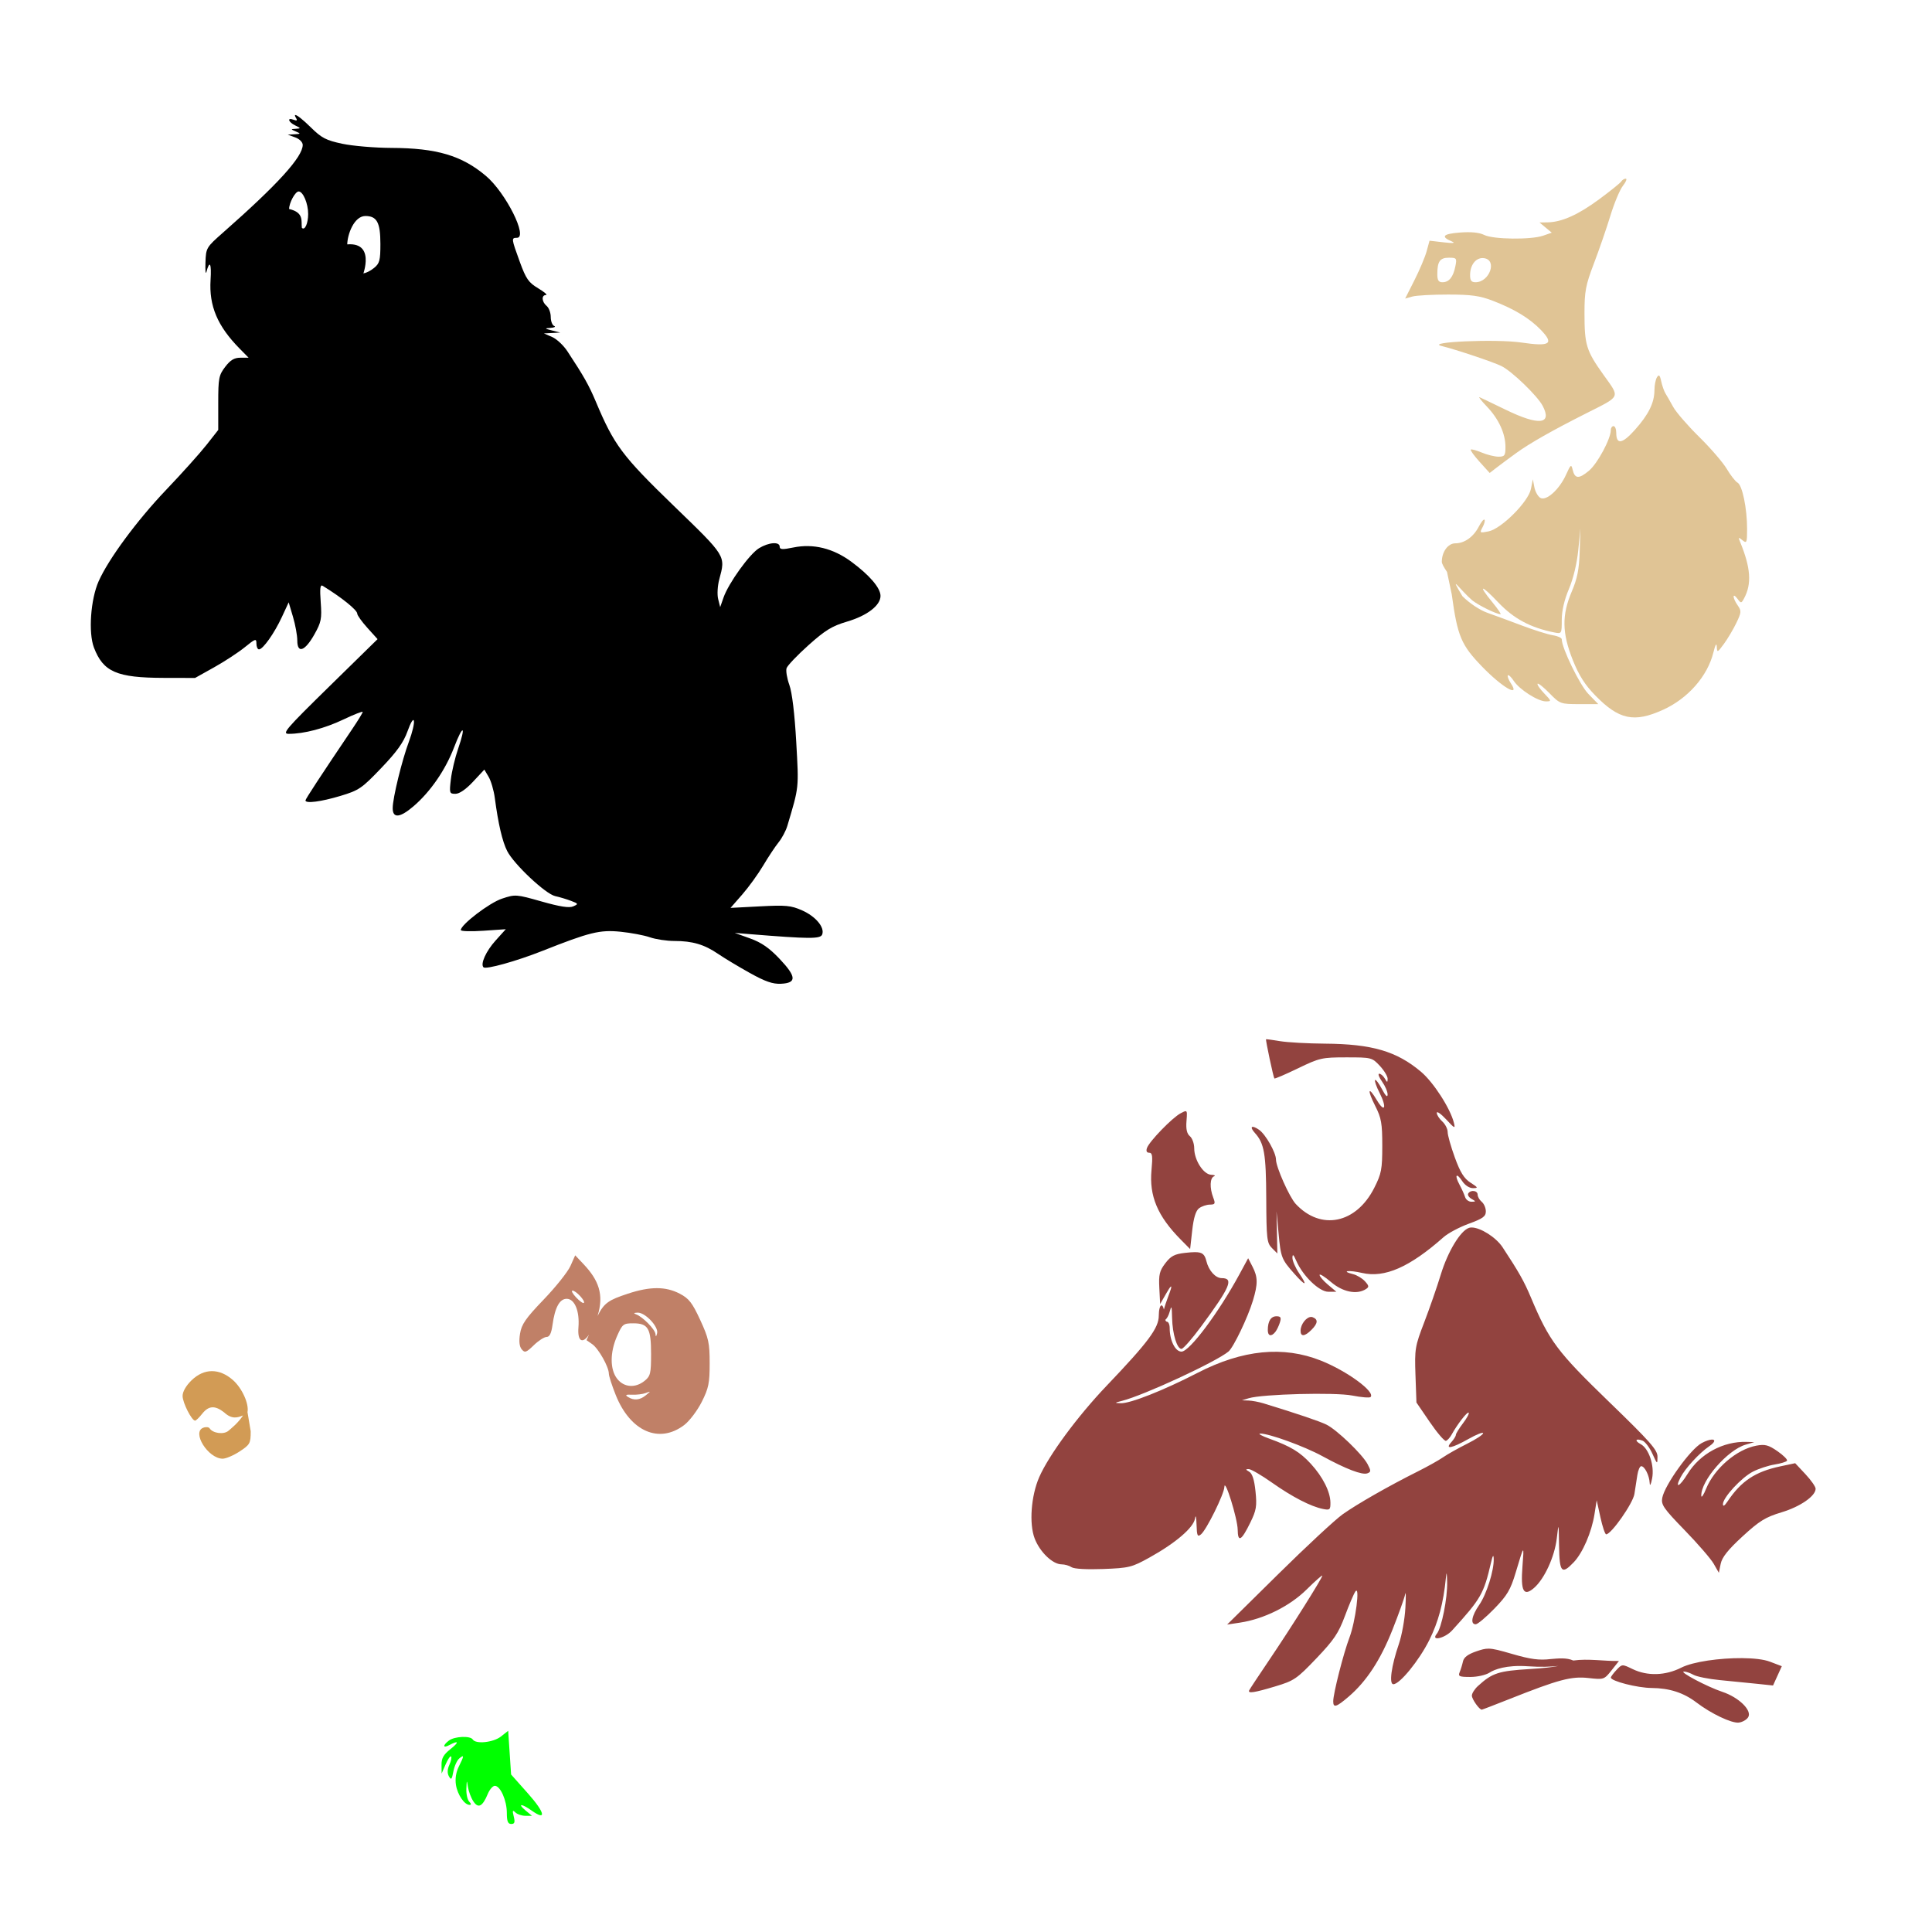 <?xml version="1.0" encoding="UTF-8" standalone="no"?>
<!-- Created with Inkscape (http://www.inkscape.org/) -->

<svg
   xmlns:dc="http://purl.org/dc/elements/1.1/"
   xmlns:cc="http://creativecommons.org/ns#"
   xmlns:rdf="http://www.w3.org/1999/02/22-rdf-syntax-ns#"
   xmlns:svg="http://www.w3.org/2000/svg"
   xmlns="http://www.w3.org/2000/svg"
   xmlns:sodipodi="http://sodipodi.sourceforge.net/DTD/sodipodi-0.dtd"
   xmlns:inkscape="http://www.inkscape.org/namespaces/inkscape"
   width="1080"
   height="1080"
   id="svg2"
   version="1.1"
   inkscape:version="0.47 r22583"
   sodipodi:docname="PigletLounging.svg">
  <defs
     id="defs4">
    <inkscape:perspective
       sodipodi:type="inkscape:persp3d"
       inkscape:vp_x="0 : 526.18109 : 1"
       inkscape:vp_y="0 : 1000 : 0"
       inkscape:vp_z="744.09448 : 526.18109 : 1"
       inkscape:persp3d-origin="372.04724 : 350.78739 : 1"
       id="perspective10" />
    <inkscape:perspective
       id="perspective2820"
       inkscape:persp3d-origin="0.5 : 0.33333333 : 1"
       inkscape:vp_z="1 : 0.5 : 1"
       inkscape:vp_y="0 : 1000 : 0"
       inkscape:vp_x="0 : 0.5 : 1"
       sodipodi:type="inkscape:persp3d" />
    <inkscape:perspective
       id="perspective2962"
       inkscape:persp3d-origin="0.5 : 0.33333333 : 1"
       inkscape:vp_z="1 : 0.5 : 1"
       inkscape:vp_y="0 : 1000 : 0"
       inkscape:vp_x="0 : 0.5 : 1"
       sodipodi:type="inkscape:persp3d" />
    <inkscape:perspective
       id="perspective3119"
       inkscape:persp3d-origin="0.5 : 0.33333333 : 1"
       inkscape:vp_z="1 : 0.5 : 1"
       inkscape:vp_y="0 : 1000 : 0"
       inkscape:vp_x="0 : 0.5 : 1"
       sodipodi:type="inkscape:persp3d" />
    <inkscape:perspective
       id="perspective3361"
       inkscape:persp3d-origin="0.5 : 0.33333333 : 1"
       inkscape:vp_z="1 : 0.5 : 1"
       inkscape:vp_y="0 : 1000 : 0"
       inkscape:vp_x="0 : 0.5 : 1"
       sodipodi:type="inkscape:persp3d" />
    <inkscape:perspective
       id="perspective3558"
       inkscape:persp3d-origin="0.5 : 0.33333333 : 1"
       inkscape:vp_z="1 : 0.5 : 1"
       inkscape:vp_y="0 : 1000 : 0"
       inkscape:vp_x="0 : 0.5 : 1"
       sodipodi:type="inkscape:persp3d" />
    <inkscape:perspective
       id="perspective4360"
       inkscape:persp3d-origin="0.5 : 0.33333333 : 1"
       inkscape:vp_z="1 : 0.5 : 1"
       inkscape:vp_y="0 : 1000 : 0"
       inkscape:vp_x="0 : 0.5 : 1"
       sodipodi:type="inkscape:persp3d" />
    <inkscape:perspective
       id="perspective4374"
       inkscape:persp3d-origin="0.5 : 0.33333333 : 1"
       inkscape:vp_z="1 : 0.5 : 1"
       inkscape:vp_y="0 : 1000 : 0"
       inkscape:vp_x="0 : 0.5 : 1"
       sodipodi:type="inkscape:persp3d" />
    <inkscape:perspective
       id="perspective4388"
       inkscape:persp3d-origin="0.5 : 0.33333333 : 1"
       inkscape:vp_z="1 : 0.5 : 1"
       inkscape:vp_y="0 : 1000 : 0"
       inkscape:vp_x="0 : 0.5 : 1"
       sodipodi:type="inkscape:persp3d" />
    <inkscape:perspective
       id="perspective4673"
       inkscape:persp3d-origin="0.5 : 0.33333333 : 1"
       inkscape:vp_z="1 : 0.5 : 1"
       inkscape:vp_y="0 : 1000 : 0"
       inkscape:vp_x="0 : 0.5 : 1"
       sodipodi:type="inkscape:persp3d" />
    <inkscape:perspective
       id="perspective4689"
       inkscape:persp3d-origin="0.5 : 0.33333333 : 1"
       inkscape:vp_z="1 : 0.5 : 1"
       inkscape:vp_y="0 : 1000 : 0"
       inkscape:vp_x="0 : 0.5 : 1"
       sodipodi:type="inkscape:persp3d" />
    <inkscape:perspective
       id="perspective4864"
       inkscape:persp3d-origin="0.5 : 0.33333333 : 1"
       inkscape:vp_z="1 : 0.5 : 1"
       inkscape:vp_y="0 : 1000 : 0"
       inkscape:vp_x="0 : 0.5 : 1"
       sodipodi:type="inkscape:persp3d" />
    <inkscape:perspective
       id="perspective5007"
       inkscape:persp3d-origin="0.5 : 0.33333333 : 1"
       inkscape:vp_z="1 : 0.5 : 1"
       inkscape:vp_y="0 : 1000 : 0"
       inkscape:vp_x="0 : 0.5 : 1"
       sodipodi:type="inkscape:persp3d" />
    <inkscape:perspective
       id="perspective5123"
       inkscape:persp3d-origin="0.5 : 0.33333333 : 1"
       inkscape:vp_z="1 : 0.5 : 1"
       inkscape:vp_y="0 : 1000 : 0"
       inkscape:vp_x="0 : 0.5 : 1"
       sodipodi:type="inkscape:persp3d" />
  </defs>
  <sodipodi:namedview
     id="base"
     pagecolor="#ffffff"
     bordercolor="#666666"
     borderopacity="1.0"
     inkscape:pageopacity="0.0"
     inkscape:pageshadow="2"
     inkscape:zoom="0.11342593"
     inkscape:cx="579.08915"
     inkscape:cy="681.48932"
     inkscape:document-units="in"
     inkscape:current-layer="layer1"
     showgrid="false"
     units="in"
     inkscape:showpageshadow="false"
     borderlayer="false"
     inkscape:window-width="1280"
     inkscape:window-height="747"
     inkscape:window-x="-4"
     inkscape:window-y="-4"
     inkscape:window-maximized="1" />
  <g
     inkscape:label="Layer 1"
     inkscape:groupmode="layer"
     id="layer1"
     transform="translate(0,27.64)">
    <path
       style="fill:#000000"
       d="m 165.091,36.652 c -0.389,0.044 -0.264,0.634 0.493,1.858 0.741,1.199 0.264,1.463 -1.441,0.809 -3.817,-1.465 -3.042,1.273 0.897,3.173 3.214,1.55 3.236,1.661 0.379,1.858 -3.047,0.21 -3.047,0.22 0,1.53 2.81,1.208 2.755,1.32 -0.758,1.53 l -3.805,0.228 4.184,1.53 c 2.386,0.871 4.184,2.683 4.184,4.197 0,6.708 -13.937,22.05 -44.483,48.958 -9.434,8.31 -9.601,8.596 -9.885,16.762 -0.159,4.568 0.081,6.934 0.531,5.259 1.831,-6.824 2.912,-4.759 2.326,4.45 -0.927,14.551 3.827,25.823 16.205,38.403 l 5.056,5.132 -4.601,0 c -3.428,0 -5.587,1.299 -8.482,5.094 -3.562,4.669 -3.893,6.357 -3.893,20.187 l 0,15.093 -6.586,8.381 c -3.622,4.609 -13.784,15.925 -22.576,25.143 -16.218,17.003 -32.233,38.703 -37.707,51.081 -4.483,10.137 -5.796,28.725 -2.617,37.05 5.197,13.607 12.749,16.881 39.022,16.939 l 17.52,0.038 10.656,-5.954 c 5.866,-3.278 13.58,-8.331 17.141,-11.225 5.959,-4.843 6.485,-5.008 6.485,-2.035 0,1.777 0.646,3.236 1.441,3.236 2.22,0 8.589,-9.014 12.805,-18.114 l 3.792,-8.179 2.402,8.09 c 1.322,4.451 2.414,10.418 2.414,13.26 0,7.524 4.296,5.964 9.582,-3.464 3.812,-6.8 4.182,-8.676 3.514,-17.912 -0.561,-7.755 -0.292,-10.052 1.074,-9.215 10.537,6.453 19.34,13.54 19.34,15.561 0,0.924 2.564,4.505 5.688,7.964 l 5.676,6.295 -27.013,26.47 c -24.347,23.861 -26.585,26.47 -22.652,26.47 8.564,0 20.097,-3.03 30.641,-8.052 5.89,-2.805 10.707,-4.689 10.707,-4.197 0,0.493 -2.571,4.707 -5.714,9.367 -17.93,26.591 -26.28,39.338 -26.28,40.109 0,1.847 8.715,0.723 19.454,-2.503 10.469,-3.144 11.999,-4.19 22.93,-15.624 8.776,-9.18 12.458,-14.337 14.701,-20.617 1.747,-4.893 3.22,-7.281 3.539,-5.726 0.3,1.464 -0.925,6.585 -2.718,11.377 -3.983,10.645 -9.124,31.687 -9.139,37.391 -0.015,5.828 4.041,5.459 11.63,-1.037 9.395,-8.042 17.858,-20.308 22.64,-32.828 5.039,-13.194 6.876,-12.614 2.288,0.721 -1.701,4.945 -3.523,12.623 -4.045,17.065 -0.905,7.702 -0.789,8.077 2.579,8.077 2.217,0 5.877,-2.525 9.835,-6.775 l 6.308,-6.763 2.414,4.096 c 1.33,2.257 2.871,7.541 3.426,11.731 1.93,14.571 4.229,24.406 6.927,29.706 3.759,7.385 21.441,24.002 26.798,25.18 2.425,0.533 6.409,1.727 8.849,2.655 4.207,1.6 4.278,1.751 1.289,3.084 -2.248,1.003 -7.322,0.226 -17.697,-2.718 -14.261,-4.046 -14.685,-4.071 -22.185,-1.58 -7.023,2.333 -22.981,14.523 -22.981,17.558 0,0.681 5.664,0.85 12.578,0.379 l 12.565,-0.86 -5.676,6.295 c -5.392,5.981 -8.633,13.147 -6.788,14.992 1.332,1.332 18.409,-3.419 32.853,-9.139 26.541,-10.511 32.192,-11.9 43.712,-10.745 5.807,0.583 13.211,1.978 16.458,3.11 3.248,1.132 9.416,2.06 13.715,2.06 10.079,0 16.721,1.962 24.397,7.205 3.4,2.322 11.341,7.105 17.647,10.618 8.765,4.884 12.896,6.317 17.545,6.093 8.839,-0.427 8.645,-3.936 -0.784,-13.905 -5.782,-6.114 -10.157,-9.154 -16.484,-11.427 l -8.621,-3.097 8.381,0.683 c 33.421,2.717 39.539,2.755 40.514,0.215 1.522,-3.966 -3.6,-10.116 -11.25,-13.5 -6.184,-2.735 -9.055,-3 -23.512,-2.237 l -16.471,0.86 6.535,-7.471 c 3.594,-4.109 8.891,-11.427 11.769,-16.269 2.878,-4.842 6.745,-10.674 8.596,-12.957 1.85,-2.283 4.037,-6.395 4.854,-9.139 6.617,-22.224 6.453,-20.687 4.98,-46.885 -0.885,-15.741 -2.316,-27.654 -3.83,-31.867 -1.33,-3.701 -2.045,-7.929 -1.58,-9.392 0.464,-1.463 5.975,-7.252 12.236,-12.856 9.416,-8.427 13.151,-10.707 21.641,-13.222 11.233,-3.328 18.645,-9.035 18.645,-14.347 0,-4.428 -6.075,-11.542 -16.307,-19.1 -10.175,-7.517 -21.269,-10.246 -32.411,-7.964 -6.128,1.255 -7.648,1.164 -7.648,-0.455 0,-2.922 -6.1,-2.466 -11.554,0.86 -5.31,3.238 -17.04,19.545 -19.846,27.595 l -1.858,5.334 -1.125,-4.487 c -0.634,-2.508 -0.367,-7.374 0.619,-11.061 3.56,-13.31 4.03,-12.556 -25.56,-41.184 -28.746,-27.813 -33.23,-33.825 -43.434,-58.097 -3.85,-9.158 -6.743,-14.284 -15.94,-28.239 -2.153,-3.267 -5.984,-6.839 -8.507,-7.938 l -4.589,-1.997 4.576,-0.24 4.563,-0.24 -4.563,-1.163 c -4.314,-1.098 -4.354,-1.183 -0.758,-1.466 2.095,-0.165 2.944,-0.639 1.896,-1.062 -1.047,-0.423 -1.896,-2.69 -1.896,-5.031 0,-2.341 -1.031,-5.113 -2.288,-6.156 -2.773,-2.301 -3.008,-6.086 -0.379,-6.106 1.047,-0.008 -0.921,-1.705 -4.361,-3.767 -5.396,-3.234 -6.807,-5.272 -10.29,-14.84 -4.723,-12.978 -4.774,-13.374 -1.618,-13.374 6.446,0 -6.178,-25.232 -17.331,-34.636 -13.508,-11.39 -27.521,-15.528 -52.864,-15.624 -9.218,-0.035 -21.538,-1.078 -27.367,-2.313 -9.104,-1.929 -11.579,-3.213 -17.571,-9.114 -4.534,-4.466 -7.867,-7.048 -8.722,-6.952 z m 1.858,42.738 c 2.489,0 5.337,6.78 5.309,12.641 -0.025,5.321 -1.865,9.347 -3.514,7.698 -0.505,-3.636 1.442,-8.54 -7.129,-10.542 0,-3.471 3.445,-9.797 5.334,-9.797 z m 37.214,13.715 c 6.534,0 8.477,3.587 8.482,15.599 0.004,9.27 -0.435,10.917 -3.59,13.475 -1.978,1.604 -4.59,2.92 -5.802,2.92 -2.206,5.042 8.392,-17.537 -9.139,-16.13 0.1,-5.5 3.708,-15.684 10.049,-15.864 z"
       id="path5085" />
    <path
       id="path5059"
       style="fill:#e0c495;fill-opacity:1"
       d="m 927.296,182.287 c -0.291,-0.025 -0.62,0.298 -1.024,0.935 -0.767,1.213 -1.416,4.455 -1.428,7.205 -0.033,7.115 -3.265,13.681 -10.998,22.311 -7.014,7.828 -10.353,8.322 -10.353,1.542 0,-2.045 -0.679,-3.716 -1.517,-3.716 -0.838,0 -1.53,1.004 -1.53,2.237 0,4.832 -7.416,18.658 -12.148,22.64 -5.668,4.769 -7.967,4.647 -9.177,-0.48 -0.767,-3.249 -1.09,-3.007 -3.666,2.705 -3.78,8.382 -11.194,15.022 -14.474,12.957 -1.336,-0.841 -2.812,-3.517 -3.274,-5.941 l -0.834,-4.412 -1.074,5.398 c -1.435,7.204 -16.52,22.3 -23.714,23.739 -4.927,0.985 -5.052,0.899 -3.299,-2.376 1.002,-1.872 1.474,-3.746 1.049,-4.171 -0.425,-0.425 -1.846,1.302 -3.16,3.843 -3.004,5.808 -8.006,9.379 -13.159,9.379 -4.074,0 -7.534,4.752 -7.534,10.365 0,0.96 1.152,3.068 2.907,5.625 l 2.642,12.54 c 3.223,23.49 5.249,28.304 17.09,40.526 11.072,11.428 21.312,17.399 16.041,9.354 -1.39,-2.121 -2.176,-4.195 -1.757,-4.614 0.419,-0.419 1.895,0.973 3.287,3.097 3.19,4.869 13.523,11.465 17.95,11.465 3.244,0 3.199,-0.156 -1.011,-4.551 -2.4,-2.505 -4.015,-4.897 -3.603,-5.309 0.412,-0.412 3.404,1.985 6.662,5.322 5.791,5.931 6.171,6.068 16.597,6.068 l 10.656,0 -5.549,-5.714 c -4.779,-4.918 -14.866,-25.638 -14.866,-30.527 0,-0.798 -2.278,-1.824 -5.056,-2.275 -2.779,-0.451 -10.492,-2.873 -17.141,-5.385 -6.648,-2.512 -15.342,-5.722 -19.328,-7.129 -4.241,-1.498 -10.052,-5.35 -14.006,-9.304 -8.246,-13.682 -1.017,-3.24 5.537,2.364 3.726,2.915 13.521,7.698 15.763,7.698 0.502,0 -1.536,-2.989 -4.525,-6.636 -8.372,-10.217 -6.441,-10.152 3.325,0.114 8.599,9.04 18.003,14.072 31.197,16.711 4.186,0.837 4.235,0.77 4.235,-7.003 0,-5.076 1.423,-11.206 4.02,-17.331 2.439,-5.753 4.479,-14.267 5.208,-21.666 l 1.201,-12.186 -0.405,12.944 c -0.314,9.989 -1.326,15.128 -4.45,22.437 -5.589,13.077 -5.441,23.108 0.594,38.251 3.408,8.551 6.784,13.856 12.578,19.795 13.241,13.575 21.668,15.36 37.897,8.002 13.897,-6.301 24.832,-18.754 28.113,-32.006 1.09,-4.404 1.782,-5.61 1.896,-3.299 0.173,3.493 0.357,3.42 3.994,-1.53 2.092,-2.847 5.206,-8.099 6.927,-11.667 2.867,-5.945 2.936,-6.769 0.771,-9.86 -2.927,-4.179 -3.066,-7.561 -0.152,-3.716 2.037,2.687 2.177,2.679 3.78,-0.316 4.299,-8.033 3.653,-17.017 -2.263,-31.412 -1.115,-2.713 -0.974,-2.822 1.315,-0.961 2.353,1.914 2.579,1.382 2.579,-6.27 0,-11.541 -2.655,-24.427 -5.334,-25.926 -1.228,-0.687 -3.928,-4.132 -6.004,-7.66 -2.077,-3.529 -9.001,-11.564 -15.384,-17.849 -6.383,-6.285 -12.928,-13.829 -14.55,-16.762 -1.621,-2.933 -3.582,-6.353 -4.361,-7.61 -0.779,-1.257 -1.85,-4.305 -2.377,-6.775 -0.461,-2.165 -0.842,-3.181 -1.327,-3.223 z m -98.472,-65.659 c 0.263,0.002 0.539,0.025 0.809,0.063 7.471,1.058 3.022,13.45 -4.829,13.45 -2.32,0 -3.045,-0.994 -3.009,-4.184 0.063,-5.442 3.09,-9.365 7.028,-9.329 z m -18.911,-0.202 c 4.347,0 4.549,0.273 3.641,4.816 -1.205,6.023 -3.537,8.899 -7.218,8.899 -2.145,0 -2.869,-1.116 -2.869,-4.45 0,-7.185 1.447,-9.266 6.447,-9.266 z m 98.889,-44.18 c -0.849,0 -1.981,0.698 -2.503,1.542 -0.522,0.845 -6.035,5.293 -12.262,9.898 -11.733,8.677 -20.994,12.844 -28.859,12.969 l -4.576,0.076 3.413,2.844 3.426,2.857 -4.791,1.669 c -6.794,2.369 -27.992,2.108 -32.98,-0.405 -2.732,-1.376 -7.306,-1.825 -13.614,-1.34 -9.464,0.728 -10.862,2.296 -4.437,4.993 2.219,0.931 0.737,1.091 -4.614,0.48 l -7.888,-0.91 -1.618,5.903 c -0.887,3.242 -3.954,10.516 -6.813,16.168 l -5.195,10.277 4.032,-1.138 c 2.221,-0.623 11.237,-1.123 20.036,-1.112 12.963,0.015 17.703,0.682 24.966,3.489 12.126,4.686 20.501,9.759 26.773,16.231 7.662,7.905 5.243,9.486 -10.922,7.091 -13.879,-2.056 -53.709,-0.342 -44.622,1.921 8.383,2.088 28.894,8.955 33.523,11.225 5.856,2.871 20.12,16.622 23.082,22.248 5.484,10.416 -2.039,11.229 -20.579,2.225 -7.246,-3.519 -13.863,-6.684 -14.701,-7.041 -0.838,-0.357 1.019,1.999 4.121,5.246 6.618,6.929 10.365,15.095 10.365,22.614 0,4.743 -0.468,5.385 -3.868,5.385 -2.122,0 -6.332,-1.033 -9.367,-2.301 -3.035,-1.268 -5.813,-2.024 -6.169,-1.669 -0.355,0.355 1.881,3.447 4.968,6.864 l 5.613,6.207 4.032,-3.11 c 2.216,-1.713 7.113,-5.35 10.884,-8.077 7.518,-5.438 20.08,-12.571 38.845,-22.046 19.874,-10.034 19.198,-8.549 9.91,-21.565 -9.703,-13.598 -10.669,-16.735 -10.669,-34.535 0,-12.268 0.642,-15.658 5.284,-27.822 2.908,-7.62 7.043,-19.61 9.19,-26.647 2.146,-7.037 5.305,-14.575 7.016,-16.749 1.71,-2.174 2.417,-3.957 1.567,-3.957 z" />
    <path
       style="fill:#00ff00;fill-opacity:1"
       d="m 287.184,987.79 c -0.834,-3.378 -0.66,-3.821 0.901,-2.285 1.065,1.047 3.589,1.904 5.609,1.904 l 3.673,0 -3.597,-2.996 c -4.775,-3.978 -2.208,-3.944 3.395,0.046 8.508,6.058 7.494,1.181 -1.968,-9.466 l -9.496,-10.685 -0.811,-12.212 -0.811,-12.212 -4.049,3.195 c -4.238,3.344 -14.078,4.388 -15.757,1.671 -1.351,-2.186 -10.187,-1.79 -13.331,0.597 -3.59,2.725 -3.395,4.47 0.281,2.503 5.293,-2.833 5.539,-1.627 0.481,2.359 -3.769,2.97 -4.937,5.059 -4.892,8.744 l 0.06,4.841 2.249,-5.182 c 1.237,-2.85 2.607,-4.824 3.045,-4.387 0.438,0.438 0.008,2.523 -0.954,4.635 -1.172,2.572 -1.259,4.716 -0.264,6.493 1.242,2.219 1.65,1.772 2.494,-2.728 0.555,-2.96 2.02,-6.22 3.255,-7.244 2.861,-2.375 2.824,-1.594 -0.218,4.503 -1.59,3.186 -2.153,6.849 -1.589,10.326 0.89,5.484 4.757,11.105 7.64,11.105 0.976,0 0.885,-0.708 -0.236,-1.828 -1.006,-1.006 -1.726,-4.262 -1.6,-7.237 0.21,-4.975 0.281,-5.053 0.887,-0.975 0.362,2.439 1.717,6.05 3.012,8.025 2.749,4.195 5.141,2.973 8.083,-4.13 1.03,-2.486 2.8,-4.52 3.934,-4.52 3.092,0 6.71,8.175 6.71,15.16 0,4.653 0.602,6.17 2.451,6.17 1.908,0 2.222,-0.927 1.416,-4.19 z"
       id="path5047" />
    <path
       id="path5043"
       style="fill:#92433f;fill-opacity:1"
       d="m 973.806,899.264 c -12.313,-0.088 -27.282,1.935 -33.966,5.322 -8.857,4.488 -18.926,4.796 -27.152,0.822 -5.908,-2.854 -5.933,-2.864 -9.063,0.468 -1.727,1.839 -3.148,3.752 -3.148,4.247 0,1.982 14.771,5.764 22.753,5.827 10.023,0.079 17.942,2.648 25.142,8.141 8.141,6.209 19.537,11.628 23.562,11.212 2.01,-0.207 4.398,-1.547 5.296,-2.983 2.349,-3.752 -5.152,-11.125 -14.474,-14.221 -8.346,-2.772 -24.443,-11.284 -21.413,-11.326 1.103,-0.015 3.491,0.801 5.322,1.82 1.83,1.019 8.48,2.353 14.764,2.958 6.285,0.605 15.539,1.523 20.567,2.048 l 9.139,0.961 2.452,-5.385 2.452,-5.398 -6.649,-2.528 c -3.424,-1.308 -9.137,-1.938 -15.586,-1.985 z m -141.653,-5.297 c -2.167,-0.015 -3.953,0.513 -6.788,1.479 -4.764,1.623 -7.053,3.347 -7.559,5.676 -0.4,1.837 -1.229,4.538 -1.846,6.004 -0.974,2.317 -0.193,2.667 5.954,2.667 3.929,0 8.733,-1.093 10.808,-2.452 2.564,-1.68 9.241,-4.362 21.287,-3.527 7.314,0.507 13.022,0.297 17.191,-0.19 -3.447,0.712 -8.682,1.287 -15.75,1.719 -17.847,1.092 -21.196,2.182 -29.238,9.481 -1.885,1.711 -3.426,4.143 -3.426,5.398 0,1.979 4.141,7.85 5.537,7.85 0.273,0 7.198,-2.654 15.384,-5.903 27.659,-10.979 34.692,-12.854 44.268,-11.781 8.549,0.958 8.773,0.883 12.868,-4.273 l 4.159,-5.246 c -8.457,0.128 -17.069,-1.448 -25.509,-0.265 -3.871,-1.714 -8.42,-1.166 -12.527,-0.834 -6.578,0.783 -11.22,0.183 -21.578,-2.819 -7.042,-2.041 -10.449,-2.964 -13.235,-2.983 z m 124.731,-116.867 c -1.232,0.05 -3.216,0.652 -5.625,1.947 -6.256,3.361 -20.66,23.366 -22.046,30.616 -0.733,3.835 0.709,5.921 12.514,18.076 7.34,7.558 14.656,16.014 16.243,18.784 l 2.882,5.031 1.024,-5.031 c 0.742,-3.638 4.135,-7.885 12.198,-15.295 9.441,-8.677 12.798,-10.757 21.818,-13.475 10.468,-3.155 19.05,-9.096 19.05,-13.184 0,-1.133 -2.571,-4.806 -5.714,-8.166 l -5.714,-6.106 -8.381,1.782 c -13.97,2.976 -21.831,8.22 -29.478,19.656 -1.658,2.479 -2.515,2.962 -2.515,1.416 0,-3.664 10.37,-14.879 16.787,-18.152 3.185,-1.625 8.612,-3.405 12.059,-3.957 3.447,-0.551 6.579,-1.512 6.965,-2.136 0.386,-0.624 -2.008,-3.013 -5.322,-5.309 -5.042,-3.494 -6.964,-4.003 -11.781,-3.11 -11.014,2.042 -23.513,12.752 -28.126,24.106 -1.434,3.53 -2.646,5.295 -2.692,3.931 -0.289,-8.428 14.679,-25.662 24.839,-28.606 l 4.791,-1.39 -4.273,-0.139 c -13.075,-0.42 -26.138,6.673 -33.056,17.95 -4.355,7.099 -7.326,8.532 -3.881,1.871 2.608,-5.044 10.488,-13.61 15.978,-17.356 3.494,-2.384 3.508,-3.838 1.454,-3.754 z M 732.991,708.536 c -2.607,-0.051 -5.887,3.936 -5.954,7.635 -0.064,3.524 2.286,3.377 6.042,-0.379 3.656,-3.656 3.878,-5.883 0.695,-7.104 -0.251,-0.096 -0.514,-0.146 -0.784,-0.152 z m -19.454,-0.367 c -3.113,0 -4.829,2.753 -4.829,7.736 0,3.34 1.959,3.821 4.197,1.024 0.838,-1.047 2.001,-3.449 2.579,-5.334 0.842,-2.747 0.446,-3.426 -1.947,-3.426 z m -45.583,-35.849 c -1.448,0.004 -3.246,0.149 -5.511,0.405 -5.877,0.662 -7.934,1.749 -11.035,5.815 -3.235,4.241 -3.729,6.326 -3.337,13.88 l 0.455,8.899 3.514,-6.106 c 2.286,-3.971 3.147,-4.757 2.478,-2.275 -0.452,1.677 -2.835,7.363 -3.906,11.503 -0.261,-1.4 -0.757,-2.364 -1.327,-2.364 -0.838,0 -1.516,2.571 -1.517,5.714 0,6.939 -5.809,14.741 -29.162,39.224 -16.275,17.063 -32.314,38.816 -37.682,51.094 -4.548,10.404 -5.71,25.979 -2.553,34.244 2.89,7.567 10.033,14.451 15.043,14.486 1.821,0.012 4.343,0.735 5.6,1.605 1.36,0.942 8.516,1.346 17.672,0.999 14.472,-0.549 16.01,-0.935 25.901,-6.422 14.572,-8.082 24.649,-16.724 25.421,-21.793 0.366,-2.4 0.727,-1.017 0.86,3.299 0.196,6.383 0.543,7.165 2.49,5.549 3.109,-2.58 12.952,-22.541 13.071,-26.508 0.163,-5.43 7.369,17.707 7.445,23.904 0.09,7.354 2.068,6.233 7.079,-4.02 3.344,-6.842 3.732,-9.114 2.882,-17.381 -0.67,-6.521 -1.782,-9.992 -3.527,-11.01 -2.063,-1.204 -2.117,-1.473 -0.265,-1.466 1.257,0.004 7.091,3.394 12.957,7.534 11.378,8.031 21.754,13.385 28.568,14.752 3.8,0.762 4.182,0.433 4.146,-3.539 -0.056,-6.077 -4.263,-14.419 -10.934,-21.692 -6.056,-6.602 -11.289,-9.768 -23.31,-14.107 -4.19,-1.512 -6.434,-2.776 -4.993,-2.806 4.788,-0.1 24.657,7.117 34.699,12.603 13.262,7.245 22.349,10.711 25.193,9.62 2.073,-0.796 2.093,-1.373 0.126,-5.107 -2.916,-5.535 -17.228,-19.289 -23.032,-22.134 -3.906,-1.915 -16.246,-6.084 -35.154,-11.882 -2.573,-0.789 -6.333,-1.495 -8.368,-1.567 l -3.704,-0.126 3.805,-1.163 c 7.7,-2.337 48.295,-3.39 57.882,-1.504 5.087,1.001 9.69,1.371 10.226,0.834 2.833,-2.833 -13.105,-14.522 -27.734,-20.352 -21.048,-8.387 -43.8,-6.133 -68.981,6.839 -19.085,9.831 -37.705,17.19 -42.966,16.977 -3.584,-0.145 -3.529,-0.242 0.733,-1.327 12.299,-3.132 52.542,-21.773 59.525,-27.57 2.795,-2.32 10.757,-18.902 13.652,-28.442 2.839,-9.357 2.789,-13.189 -0.215,-18.999 l -2.44,-4.728 -4.879,9 c -11.697,21.545 -27.886,43.161 -32.36,43.219 -3.485,0.045 -6.624,-6.178 -6.624,-13.134 0,-1.97 -0.692,-3.577 -1.53,-3.577 -0.367,0 -0.697,-0.396 -0.961,-1.049 0.838,-0.551 1.867,-2.338 2.402,-4.285 1.115,-4.06 1.268,-3.705 1.428,3.198 0.209,9.033 2.762,17.394 5.284,17.318 0.965,-0.029 5.905,-5.681 10.985,-12.565 16.262,-22.035 18.369,-26.988 11.478,-26.988 -3.458,0 -7.234,-4.164 -8.545,-9.417 -0.95,-3.807 -2.103,-5.119 -6.447,-5.107 z m 154.635,-13.791 c -0.5,0.005 -0.96,0.074 -1.365,0.202 -4.799,1.523 -11.879,13.217 -15.814,26.116 -2.12,6.952 -6.299,18.978 -9.278,26.735 -5.139,13.383 -5.39,14.887 -4.879,29.44 l 0.544,15.346 7.496,10.972 c 4.124,6.036 8.185,10.743 9.013,10.467 0.828,-0.276 2.239,-1.825 3.135,-3.451 3.224,-5.853 8.81,-13.046 9.556,-12.3 0.419,0.419 -1.019,3.096 -3.198,5.954 -2.18,2.858 -3.969,5.767 -3.969,6.459 0,0.693 -1.129,2.513 -2.516,4.045 -3.88,4.287 0.2,3.528 9.632,-1.795 4.467,-2.521 8.128,-3.953 8.128,-3.173 0,0.78 -4.082,3.452 -9.063,5.941 -4.982,2.489 -10.985,5.872 -13.336,7.509 -2.351,1.637 -8.724,5.2 -14.17,7.926 -16.145,8.078 -33.763,18.13 -41.904,23.904 -4.19,2.971 -20.436,18.061 -36.115,33.536 l -28.518,28.138 7.129,-1.074 c 13.392,-2.008 27.854,-9.187 37.316,-18.531 4.818,-4.759 8.76,-8.242 8.76,-7.736 0,1.345 -17.372,28.953 -29.706,47.201 -5.866,8.679 -10.895,16.285 -11.174,16.913 -0.835,1.88 2.815,1.326 14.638,-2.225 10.478,-3.147 11.977,-4.171 22.918,-15.637 9.825,-10.296 12.389,-14.106 15.953,-23.676 2.336,-6.274 4.967,-12.435 5.84,-13.69 2.767,-3.98 0.107,16.772 -3.299,25.737 -3.335,8.778 -9.046,31.194 -9.063,35.596 -0.015,3.844 1.713,3.327 8.583,-2.553 10.009,-8.568 17.832,-20.501 24.536,-37.442 3.482,-8.799 6.673,-17.713 7.091,-19.808 0.418,-2.095 0.474,1.325 0.126,7.61 -0.347,6.285 -1.98,15.35 -3.628,20.137 -4.209,12.229 -5.625,22.526 -3.097,22.526 3.587,0 14.384,-13.245 20.061,-24.612 5.115,-10.242 7.935,-20.784 9.304,-34.8 0.376,-3.852 0.57,-3.228 0.708,2.275 0.226,9.04 -3.107,25.715 -5.789,28.947 -3.64,4.386 4.495,2.587 8.57,-1.896 16.145,-17.761 17.657,-20.392 21.692,-37.707 1.005,-4.311 1.459,-4.982 1.555,-2.288 0.227,6.413 -3.997,19.819 -8.115,25.762 -4.221,6.091 -5.067,10.808 -1.947,10.808 1.074,0 5.769,-3.942 10.441,-8.76 7.199,-7.424 9.021,-10.504 11.92,-20.187 4.736,-15.818 4.738,-15.831 3.767,-3.337 -1.071,13.784 0.651,16.997 6.447,11.996 5.817,-5.019 11.543,-17.462 12.742,-27.709 1.059,-9.048 1.07,-9.011 1.277,4.184 0.233,14.881 1.443,16.241 8.204,9.152 5.033,-5.277 10.012,-16.822 11.604,-26.9 l 1.226,-7.761 2.086,9.518 c 1.143,5.237 2.586,9.519 3.211,9.519 2.849,0 14.962,-17.291 15.788,-22.539 0.489,-3.103 1.226,-7.87 1.643,-10.593 0.418,-2.723 1.391,-4.955 2.162,-4.955 1.929,0 4.529,5.153 4.74,9.417 0.1,2.014 0.681,0.913 1.353,-2.566 1.393,-7.214 -1.795,-16.725 -6.421,-19.201 -3.576,-1.914 -2.781,-3.399 1.037,-1.934 1.475,0.566 3.964,3.847 5.524,7.281 2.749,6.053 2.837,6.103 2.869,1.757 0.029,-3.829 -3.954,-8.34 -27.291,-30.919 -28.746,-27.813 -33.242,-33.813 -43.446,-58.084 -3.838,-9.129 -6.716,-14.236 -15.852,-28.113 -3.745,-5.688 -12.536,-11.124 -17.368,-11.073 z m -159.792,-64.999 c -0.531,-0.044 -1.417,0.423 -2.844,1.176 -4.655,2.454 -17.507,15.709 -18.784,19.378 -0.602,1.73 -0.163,2.667 1.251,2.667 1.758,0 2.007,1.883 1.277,9.708 -1.348,14.439 3.368,25.685 16.256,38.744 l 5.334,5.398 1.163,-10.391 c 0.789,-7.06 2.005,-11.034 3.805,-12.401 1.457,-1.106 4.178,-2.034 6.042,-2.06 3.005,-0.043 3.213,-0.492 1.896,-3.957 -2.054,-5.403 -1.86,-10.925 0.417,-11.844 1.047,-0.423 0.356,-0.819 -1.542,-0.885 -4.318,-0.151 -9.485,-8.203 -9.493,-14.79 -0.004,-2.621 -1.086,-5.66 -2.414,-6.763 -1.686,-1.4 -2.265,-3.948 -1.909,-8.419 0.319,-3.998 0.43,-5.488 -0.455,-5.562 z m 44.989,-40.236 c -0.034,0.004 -0.056,0.005 -0.063,0.013 -0.344,0.341 4.135,21.402 4.664,21.932 0.261,0.261 6.188,-2.286 13.172,-5.663 12.067,-5.835 13.413,-6.143 27.026,-6.143 14.06,0 14.395,0.083 18.734,4.728 2.431,2.603 4.399,5.865 4.374,7.243 -0.041,2.224 -0.214,2.203 -1.593,-0.164 -0.854,-1.466 -2.256,-2.667 -3.11,-2.667 -0.853,0 -0.128,1.991 1.605,4.424 1.733,2.434 3.121,5.697 3.084,7.243 -0.043,1.799 -1.183,0.701 -3.16,-3.046 -1.699,-3.221 -3.426,-5.524 -3.843,-5.107 -0.417,0.417 0.694,3.621 2.478,7.117 4.219,8.27 3.01,11.669 -1.479,4.159 -4.916,-8.225 -5.54,-5.899 -0.885,3.287 3.389,6.687 3.906,9.665 3.906,22.286 0,13.077 -0.461,15.484 -4.462,23.411 -10.115,20.037 -29.855,24.095 -43.901,9.038 -3.542,-3.796 -11.061,-20.69 -11.061,-24.852 0,-3.856 -5.777,-14.044 -9.405,-16.585 -4.168,-2.92 -5.62,-1.841 -2.364,1.757 5.215,5.763 6.225,11.615 6.333,36.532 0.098,22.598 0.374,24.964 3.16,27.759 l 3.046,3.059 -0.228,-11.769 -0.24,-11.769 1.15,12.299 c 1.255,13.49 1.634,14.469 8.785,22.539 6.341,7.155 7.683,7.081 2.768,-0.152 -2.125,-3.127 -3.838,-7.069 -3.805,-8.76 0.045,-2.298 0.591,-1.862 2.149,1.719 3.677,8.451 12.835,17.293 17.899,17.293 l 4.513,0 -4.69,-3.944 c -2.578,-2.169 -4.69,-4.619 -4.69,-5.448 0,-0.829 2.868,0.946 6.371,3.944 6.532,5.591 14.394,7.203 19.467,3.994 1.912,-1.209 1.842,-1.831 -0.493,-4.412 -1.495,-1.652 -4.466,-3.434 -6.598,-3.969 -7.157,-1.796 -2.535,-2.425 5.018,-0.683 12.632,2.914 26.58,-3.21 45.557,-20.01 2.514,-2.226 8.857,-5.603 14.094,-7.509 7.842,-2.854 9.518,-4.072 9.518,-6.902 0,-1.89 -1.031,-4.291 -2.288,-5.334 -1.257,-1.043 -2.288,-2.84 -2.288,-3.994 0,-2.366 -3.915,-2.864 -5.271,-0.67 -0.486,0.786 0.336,2.132 1.82,2.996 2.578,1.501 2.58,1.574 -0.013,1.618 -1.493,0.025 -3.094,-1.15 -3.552,-2.617 -0.458,-1.466 -1.875,-4.603 -3.148,-6.965 -2.963,-5.498 -1.711,-6.926 1.618,-1.846 1.466,2.237 3.947,3.845 5.916,3.83 3.062,-0.023 2.928,-0.321 -1.365,-3.072 -3.598,-2.305 -5.727,-5.735 -8.76,-14.069 -2.206,-6.061 -4.011,-12.453 -4.007,-14.208 0.004,-1.756 -1.358,-4.437 -3.034,-5.954 -1.676,-1.517 -3.046,-3.663 -3.046,-4.778 0,-1.115 2.364,0.536 5.259,3.666 4.754,5.141 5.17,5.324 4.311,1.883 -2.015,-8.07 -11.412,-22.647 -18.405,-28.543 -13.594,-11.463 -27.404,-15.508 -53.635,-15.7 -9.637,-0.07 -20.953,-0.693 -25.143,-1.39 -3.928,-0.654 -7.272,-1.118 -7.774,-1.074 z" />
    <path
       style="fill:#d29b55;fill-opacity:1"
       d="m 118.403,738.833 c -3.95,0.027 -7.822,1.735 -11.313,5.12 -3.107,3.011 -5.022,6.354 -5.018,8.76 0.006,3.776 5.082,13.791 6.99,13.791 0.52,0 2.283,-1.71 3.931,-3.805 3.621,-4.603 7.175,-4.831 12.337,-0.771 4.268,3.949 7.44,2.965 10.541,1.664 -2.723,4.213 -6.771,7.391 -8.177,8.601 -2.59,2.228 -8.708,1.427 -10.517,-1.378 -0.486,-0.753 -2.097,-0.897 -3.577,-0.329 -6.492,2.491 2.664,17.157 10.795,17.293 1.81,0.03 6.091,-1.776 9.519,-4.02 5.844,-3.826 6.232,-4.532 6.232,-11.313 l -1.795,-10.681 c 0.928,-4.603 -2.995,-13.424 -8.179,-17.975 -3.798,-3.335 -7.819,-4.982 -11.769,-4.955 z"
       id="path5023"
       sodipodi:nodetypes="cssssccsssssccsc" />
    <path
       style="fill:#c08067;fill-opacity:1"
       d="m 321.535,674.092 -2.667,5.979 c -1.472,3.288 -8.187,11.712 -14.916,18.721 -10.121,10.542 -12.405,13.842 -13.248,19.113 -0.686,4.289 -0.383,7.147 0.935,8.735 1.73,2.084 2.512,1.82 6.738,-2.275 2.631,-2.55 5.855,-4.639 7.167,-4.639 1.663,0 2.663,-2.019 3.299,-6.662 1.344,-9.808 3.973,-14.663 7.938,-14.663 4.46,0 7.295,6.852 6.573,15.927 -0.619,7.788 2.203,9.546 5.891,4.108 l -1.378,3.084 3.211,2.25 c 3.491,2.445 9.266,12.695 9.266,16.446 0,1.282 1.743,6.694 3.881,12.034 8.147,20.35 24.268,27.38 38.289,16.686 2.908,-2.218 7.294,-8.011 9.746,-12.868 3.872,-7.67 4.45,-10.516 4.45,-21.616 0,-11.376 -0.579,-14.034 -5.296,-24.245 -4.447,-9.624 -6.285,-11.988 -11.465,-14.689 -7.866,-4.1 -16.578,-4.088 -29.023,0.038 -10.522,3.488 -13.179,5.019 -16.901,12.451 3.796,-12.024 0.521,-20.166 -7.837,-28.998 l -4.652,-4.917 z m -1.504,19.732 c 1.946,0 7.357,5.853 6.346,6.864 -0.411,0.411 -2.358,-0.967 -4.323,-3.059 -1.965,-2.092 -2.877,-3.805 -2.023,-3.805 z m 36.405,12.312 c 4.216,-0.161 11.821,7.892 10.884,11.528 -0.525,2.036 -0.77,2.163 -0.897,0.442 -0.192,-2.592 -7.174,-9.687 -10.846,-11.023 -1.593,-0.58 -1.331,-0.864 0.86,-0.948 z m -2.49,5.966 c 8.399,0 10.011,2.773 10.011,17.128 0,10.863 -0.357,12.384 -3.59,15.005 -5.187,4.205 -11.531,3.75 -15.346,-1.1 -4.107,-5.221 -4.121,-14.748 -0.038,-23.98 2.926,-6.614 3.486,-7.054 8.962,-7.054 z m 9.089,38.264 c 0.477,-0.06 -0.213,0.5 -2.035,1.985 -3.355,2.734 -6.652,3.038 -9.986,0.91 -1.721,-1.098 -1.167,-1.411 2.275,-1.251 2.514,0.117 5.946,-0.296 7.622,-0.923 1.126,-0.421 1.837,-0.684 2.124,-0.721 z"
       id="path5019" />
  </g>
</svg>
